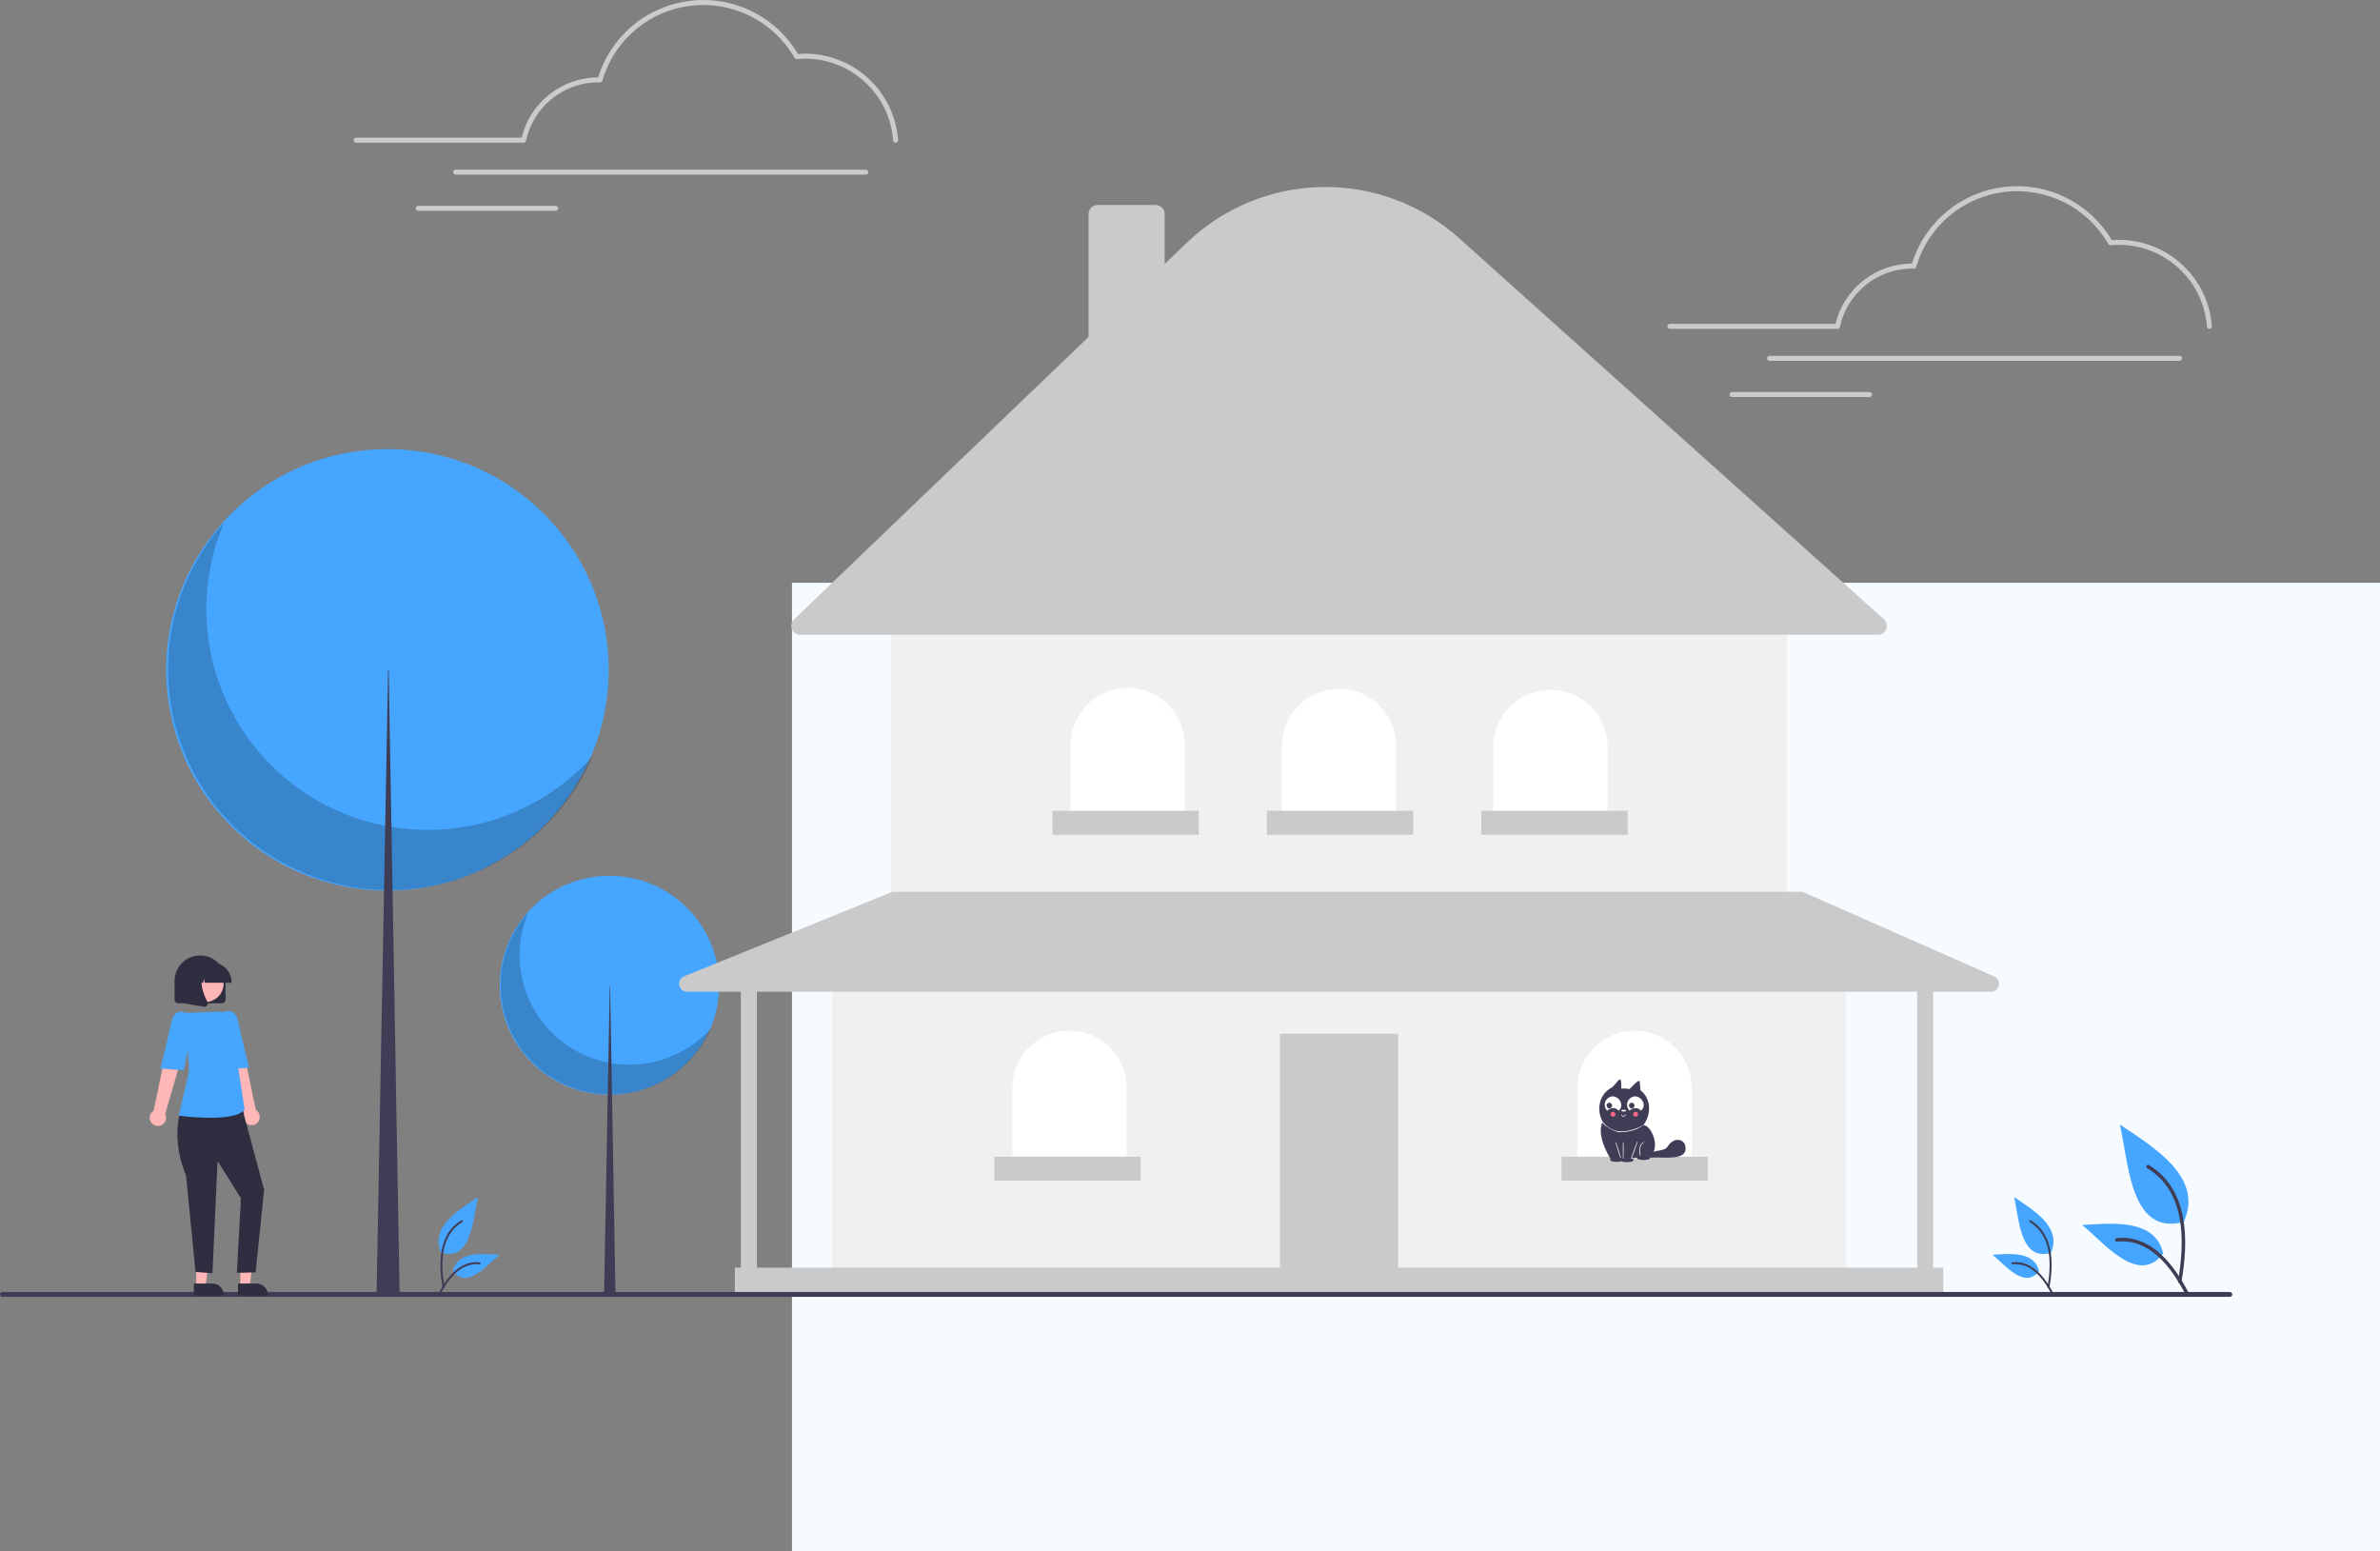 <svg width="580" height="378" viewBox="0 0 580 378" fill="none" xmlns="http://www.w3.org/2000/svg">
<rect x="0" y="0" width="580" height="378" fill="#808080" stroke="none"/>
<rect x="193" y="142" width="387" height="236" fill="#F6FBFF"/>
<g clip-path="url(#clip0_4139_62058)">
<path d="M148.53 266.748C163.298 266.748 175.27 254.805 175.27 240.073C175.27 225.341 163.298 213.398 148.53 213.398C133.761 213.398 121.789 225.341 121.789 240.073C121.789 254.805 133.761 266.748 148.53 266.748Z" fill="#46A6FF"/>
<path opacity="0.2" d="M128.784 222.258C126.289 228.078 125.951 234.593 127.829 240.64C129.707 246.686 133.679 251.869 139.035 255.263C144.392 258.657 150.783 260.04 157.068 259.165C163.352 258.291 169.12 255.216 173.341 250.49C171.818 254.046 169.537 257.229 166.658 259.818C163.778 262.408 160.369 264.342 156.666 265.486C152.963 266.631 149.055 266.959 145.212 266.447C141.37 265.936 137.685 264.597 134.412 262.523C131.14 260.45 128.359 257.692 126.261 254.439C124.163 251.187 122.8 247.519 122.264 243.689C121.729 239.859 122.034 235.958 123.16 232.258C124.286 228.557 126.205 225.145 128.784 222.258Z" fill="black"/>
<path d="M148.603 240.074H148.676L149.999 315.702H147.207L148.603 240.074Z" fill="#3F3D56"/>
<path d="M94.425 217.004C124.201 217.004 148.339 192.925 148.339 163.223C148.339 133.52 124.201 109.441 94.425 109.441C64.65 109.441 40.512 133.52 40.512 163.223C40.512 192.925 64.65 217.004 94.425 217.004Z" fill="#46A6FF"/>
<path opacity="0.2" d="M54.618 127.301C49.589 139.036 48.907 152.172 52.694 164.362C56.48 176.552 64.488 187.002 75.287 193.845C86.087 200.687 98.973 203.476 111.644 201.713C124.315 199.95 135.944 193.75 144.454 184.221C141.382 191.391 136.785 197.808 130.979 203.029C125.174 208.25 118.301 212.149 110.835 214.457C103.369 216.765 95.489 217.426 87.742 216.395C79.995 215.363 72.564 212.664 65.967 208.483C59.369 204.303 53.761 198.742 49.532 192.185C45.303 185.628 42.553 178.232 41.474 170.51C40.394 162.788 41.011 154.924 43.28 147.463C45.55 140.002 49.419 133.122 54.618 127.301Z" fill="black"/>
<path d="M94.576 163.223H94.724L97.39 315.702H91.762L94.576 163.223Z" fill="#3F3D56"/>
<path d="M449.879 236.777H202.762V309.854H449.879V236.777Z" fill="#F0F0F0"/>
<path d="M340.728 251.883H311.914V309.857H340.728V251.883Z" fill="#CACACA"/>
<path d="M435.475 150.551H217.172V217.781H435.475V150.551Z" fill="#F0F0F0"/>
<path d="M457.604 154.69H195.037C194.599 154.69 194.171 154.559 193.808 154.314C193.444 154.069 193.163 153.722 192.999 153.316C192.835 152.911 192.797 152.466 192.889 152.038C192.981 151.61 193.199 151.22 193.515 150.917L265.274 82.11V52.139C265.275 51.558 265.507 51.001 265.919 50.59C266.331 50.179 266.889 49.948 267.472 49.947H281.635C282.217 49.948 282.776 50.179 283.188 50.59C283.6 51.001 283.832 51.558 283.832 52.139V64.316L289.253 59.119C298.122 50.614 309.89 45.773 322.191 45.569C334.492 45.365 346.414 49.813 355.562 58.019L459.074 150.867C459.405 151.164 459.637 151.553 459.741 151.984C459.845 152.416 459.816 152.868 459.656 153.282C459.497 153.696 459.216 154.053 458.85 154.304C458.483 154.555 458.049 154.69 457.604 154.69V154.69Z" fill="#CACACA"/>
<path d="M274.798 167.602C276.625 167.602 278.435 167.961 280.124 168.658C281.813 169.356 283.347 170.379 284.64 171.668C285.932 172.958 286.957 174.488 287.657 176.173C288.356 177.857 288.716 179.663 288.716 181.486V200.242H260.879V181.486C260.879 177.804 262.345 174.272 264.956 171.668C267.566 169.064 271.106 167.602 274.798 167.602Z" fill="white"/>
<path d="M326.321 167.844C328.149 167.844 329.959 168.203 331.647 168.901C333.336 169.598 334.87 170.621 336.163 171.91C337.455 173.2 338.481 174.73 339.18 176.415C339.88 178.099 340.24 179.905 340.24 181.728V200.485H312.402V181.728C312.402 179.905 312.762 178.099 313.462 176.415C314.161 174.73 315.187 173.2 316.479 171.91C317.771 170.621 319.306 169.598 320.995 168.901C322.683 168.203 324.493 167.844 326.321 167.844Z" fill="white"/>
<path d="M377.844 168.086C379.672 168.086 381.482 168.445 383.171 169.143C384.86 169.841 386.394 170.863 387.686 172.153C388.979 173.442 390.004 174.973 390.704 176.657C391.403 178.342 391.763 180.147 391.763 181.97V200.727H363.926V181.97C363.926 180.147 364.286 178.342 364.985 176.657C365.685 174.973 366.71 173.442 368.002 172.153C369.295 170.863 370.829 169.841 372.518 169.143C374.207 168.445 376.017 168.086 377.844 168.086Z" fill="white"/>
<path d="M398.356 251.152C402.048 251.152 405.588 252.615 408.198 255.219C410.808 257.823 412.275 261.354 412.275 265.037V283.793H384.438V265.037C384.437 261.354 385.904 257.823 388.514 255.219C391.124 252.615 394.665 251.152 398.356 251.152Z" fill="white"/>
<path d="M260.637 251.152C264.329 251.152 267.869 252.615 270.479 255.219C273.09 257.823 274.556 261.354 274.556 265.037V283.793H246.719V265.037C246.719 263.213 247.079 261.408 247.778 259.723C248.478 258.039 249.503 256.508 250.795 255.219C252.088 253.93 253.622 252.907 255.311 252.209C257 251.511 258.81 251.152 260.637 251.152Z" fill="white"/>
<path d="M485.982 237.921L439.626 217.46C439.377 217.35 439.107 217.293 438.835 217.293H217.908C217.656 217.293 217.406 217.342 217.173 217.436L166.714 237.898C166.294 238.068 165.947 238.378 165.731 238.776C165.516 239.173 165.445 239.633 165.532 240.077C165.619 240.52 165.858 240.92 166.208 241.207C166.558 241.495 166.997 241.652 167.45 241.652H180.541V308.882H179.076V315.702H473.565V308.882H471.123V241.652H485.192C485.64 241.652 486.074 241.498 486.422 241.217C486.77 240.935 487.01 240.543 487.103 240.106C487.195 239.669 487.135 239.213 486.931 238.815C486.727 238.418 486.392 238.102 485.982 237.921ZM467.216 308.882H184.448V241.652H467.216V308.882Z" fill="#CACACA"/>
<path d="M292.136 197.562H256.484V203.409H292.136V197.562Z" fill="#CACACA"/>
<path d="M344.393 197.562H308.742V203.409H344.393V197.562Z" fill="#CACACA"/>
<path d="M396.647 197.562H360.996V203.409H396.647V197.562Z" fill="#CACACA"/>
<path d="M416.183 281.844H380.531V287.69H416.183V281.844Z" fill="#CACACA"/>
<path d="M277.972 281.844H242.32V287.69H277.972V281.844Z" fill="#CACACA"/>
<path d="M543.402 315.999H0.598C0.44 315.999 0.288 315.936 0.175 315.824C0.063 315.712 0 315.56 0 315.402C0 315.243 0.063 315.092 0.175 314.98C0.288 314.868 0.44 314.805 0.598 314.805H543.402C543.56 314.805 543.713 314.868 543.825 314.98C543.937 315.092 544 315.243 544 315.402C544 315.56 543.937 315.712 543.825 315.824C543.713 315.936 543.56 315.999 543.402 315.999Z" fill="#3F3D56"/>
<path d="M399.766 265.649L399.597 263.551C399.378 262.728 397.316 265.311 397.071 265.367C396.42 265.23 395.751 265.2 395.09 265.278C395.179 261.513 394.598 263.22 392.912 264.919C387.479 267.666 389.472 276.345 395.657 276.389C401.298 276.716 404.103 269.069 399.766 265.649Z" fill="#3F3D56"/>
<path d="M400.529 274.164C402.778 274.128 405.608 282.003 400.277 282.044C397.519 282.065 392.636 282.602 392.636 282.602C392.636 282.602 388.84 276.919 390.533 273.383L400.529 274.164Z" fill="#3F3D56"/>
<path d="M395.578 278.325V282.404H397.49L399.007 278.25" fill="#3F3D56"/>
<path d="M397.493 282.48C397.454 282.437 395.425 282.572 395.506 282.405L395.506 278.325C395.844 277.778 395.573 282.384 395.655 282.331H397.441C397.529 282.279 398.849 278.1 399.036 278.181C399.045 278.184 399.053 278.189 399.061 278.196C399.068 278.202 399.074 278.21 399.078 278.219C399.082 278.228 399.084 278.238 399.085 278.247C399.085 278.257 399.084 278.267 399.08 278.276C399.009 278.327 397.636 282.505 397.493 282.48Z" fill="white"/>
<path d="M402.105 282.155C402.158 282.826 398.919 282.826 398.973 282.155C398.92 281.485 402.159 281.485 402.105 282.155Z" fill="#3F3D56"/>
<path d="M399.754 281.706C399.567 281.752 398.935 278.656 400.856 278.219C398.986 279.213 399.95 281.511 399.754 281.706Z" fill="white"/>
<path d="M402.412 281.027C402.402 281.012 402.394 280.996 402.385 280.98L402.141 280.989L402.412 281.027Z" fill="#3F3D56"/>
<path d="M410.533 278.67C409.432 277.036 407.304 277.779 406.471 279.274C405.484 281.078 401.265 279.736 401.791 282.159C404.426 281.604 412.222 283.501 410.533 278.67Z" fill="#3F3D56"/>
<path d="M395.33 275.851C393.599 276.188 390.548 274.05 390.467 273.42C390.457 273.403 390.455 273.383 390.459 273.364C390.464 273.346 390.476 273.33 390.493 273.32C390.509 273.309 390.529 273.306 390.548 273.31C390.567 273.315 390.583 273.326 390.594 273.342C391.182 274.176 391.993 274.829 392.934 275.228C394.392 275.964 397.055 275.981 400.591 274.125C399.049 275.211 397.217 275.812 395.33 275.851Z" fill="white"/>
<path d="M395.652 272.076C395.262 272.197 394.923 271.256 395.28 271.555C395.28 271.653 395.319 271.748 395.389 271.818C395.459 271.887 395.554 271.927 395.652 271.927C395.971 271.958 395.956 271.611 396.1 271.48C396.348 271.68 395.922 272.113 395.652 272.076Z" fill="white"/>
<path d="M394.947 282.167C394.799 282.187 393.753 278.44 393.683 278.384C393.677 278.365 393.679 278.344 393.688 278.327C393.697 278.309 393.713 278.296 393.732 278.29C393.927 278.212 394.93 282.02 395.018 282.07C395.022 282.081 395.023 282.093 395.021 282.104C395.019 282.116 395.014 282.127 395.007 282.136C395 282.145 394.991 282.153 394.981 282.158C394.97 282.164 394.959 282.167 394.947 282.167Z" fill="white"/>
<path d="M398.077 282.675C398.131 283.346 394.892 283.346 394.946 282.675C394.892 282.004 398.131 282.004 398.077 282.675Z" fill="#3F3D56"/>
<path d="M395.542 282.601C395.596 283.271 392.357 283.271 392.411 282.601C392.357 281.93 395.596 281.93 395.542 282.601Z" fill="#3F3D56"/>
<path d="M396.287 270.628C396.306 270.923 395.075 270.923 395.094 270.628C395.075 270.332 396.306 270.332 396.287 270.628Z" fill="white"/>
<path d="M391.68 270.646C391.851 270.443 392.064 270.279 392.305 270.167C392.547 270.055 392.809 269.997 393.075 269.997C393.341 269.997 393.604 270.055 393.845 270.167C394.086 270.279 394.3 270.443 394.471 270.646C396.394 268.867 393.55 265.895 391.679 267.729C391.482 267.917 391.325 268.144 391.217 268.394C391.11 268.645 391.055 268.915 391.055 269.187C391.055 269.46 391.11 269.73 391.217 269.98C391.325 270.231 391.482 270.457 391.68 270.646Z" fill="white"/>
<path d="M397.137 270.646C397.308 270.443 397.521 270.279 397.762 270.167C398.004 270.055 398.266 269.997 398.532 269.997C398.798 269.997 399.061 270.055 399.302 270.167C399.543 270.279 399.757 270.443 399.928 270.646C401.851 268.867 399.007 265.895 397.136 267.729C396.939 267.917 396.782 268.144 396.674 268.394C396.567 268.645 396.512 268.915 396.512 269.187C396.512 269.46 396.567 269.73 396.674 269.98C396.782 270.231 396.939 270.457 397.137 270.646Z" fill="white"/>
<path d="M392.192 268.688C392.373 268.692 392.545 268.768 392.672 268.897C392.798 269.027 392.869 269.2 392.869 269.381C392.869 269.562 392.798 269.735 392.672 269.865C392.545 269.995 392.373 270.07 392.192 270.075C392.011 270.07 391.839 269.994 391.713 269.865C391.586 269.735 391.516 269.562 391.516 269.381C391.516 269.2 391.586 269.027 391.713 268.897C391.839 268.768 392.011 268.692 392.192 268.688Z" fill="#3F3D56"/>
<path d="M397.649 268.688C397.83 268.692 398.002 268.768 398.129 268.897C398.255 269.027 398.326 269.2 398.326 269.381C398.326 269.562 398.255 269.735 398.129 269.865C398.002 269.995 397.83 270.07 397.649 270.075C397.468 270.07 397.296 269.994 397.17 269.865C397.043 269.735 396.973 269.562 396.973 269.381C396.973 269.2 397.043 269.027 397.17 268.897C397.296 268.768 397.468 268.692 397.649 268.688Z" fill="#3F3D56"/>
<path d="M398.601 270.895C398.76 270.899 398.91 270.965 399.021 271.078C399.132 271.192 399.194 271.344 399.194 271.502C399.194 271.661 399.132 271.813 399.021 271.926C398.91 272.04 398.759 272.106 398.601 272.11C398.442 272.106 398.291 272.04 398.18 271.926C398.07 271.813 398.008 271.661 398.008 271.502C398.008 271.344 398.07 271.192 398.181 271.078C398.291 270.965 398.442 270.899 398.601 270.895Z" fill="#FF6584"/>
<path d="M393.093 270.895C393.252 270.899 393.402 270.965 393.513 271.078C393.624 271.192 393.686 271.344 393.686 271.502C393.686 271.661 393.624 271.813 393.513 271.926C393.402 272.04 393.252 272.106 393.093 272.11C392.934 272.106 392.783 272.04 392.673 271.926C392.562 271.813 392.5 271.661 392.5 271.502C392.5 271.344 392.562 271.192 392.673 271.078C392.783 270.965 392.934 270.899 393.093 270.895Z" fill="#FF6584"/>
<path d="M218.253 34.761C218.099 34.761 217.95 34.703 217.838 34.598C217.725 34.493 217.656 34.35 217.646 34.196C217.247 28.795 214.819 23.744 210.847 20.052C206.874 16.36 201.651 14.301 196.222 14.287C195.573 14.287 194.89 14.32 194.194 14.385C194.077 14.396 193.96 14.373 193.856 14.319C193.752 14.265 193.666 14.183 193.608 14.082C191.114 9.727 187.39 6.202 182.901 3.946C178.411 1.69 173.355 0.802 168.363 1.395C163.371 1.987 158.665 4.032 154.831 7.276C150.997 10.52 148.206 14.818 146.806 19.634C146.769 19.764 146.69 19.877 146.581 19.956C146.473 20.035 146.341 20.077 146.206 20.073L146.044 20.068C145.96 20.065 145.876 20.062 145.791 20.062C141.673 20.075 137.684 21.492 134.484 24.078C131.285 26.664 129.068 30.263 128.201 34.279C128.172 34.416 128.097 34.538 127.989 34.626C127.88 34.714 127.745 34.762 127.605 34.762H86.775C86.695 34.762 86.616 34.746 86.542 34.716C86.467 34.685 86.4 34.641 86.343 34.584C86.286 34.528 86.241 34.461 86.211 34.387C86.18 34.313 86.164 34.234 86.164 34.154C86.164 34.074 86.18 33.994 86.211 33.92C86.241 33.847 86.286 33.779 86.343 33.723C86.4 33.667 86.467 33.622 86.542 33.591C86.616 33.561 86.695 33.545 86.775 33.546H127.117C128.133 29.369 130.522 25.652 133.902 22.987C137.283 20.323 141.461 18.865 145.77 18.846C147.304 13.897 150.245 9.499 154.237 6.186C158.23 2.872 163.1 0.787 168.258 0.183C173.416 -0.422 178.638 0.481 183.292 2.782C187.945 5.082 191.828 8.681 194.469 13.141C195.069 13.094 195.657 13.071 196.223 13.071C201.96 13.086 207.479 15.262 211.677 19.164C215.874 23.065 218.441 28.403 218.861 34.111C218.867 34.191 218.857 34.271 218.832 34.346C218.806 34.422 218.766 34.492 218.714 34.552C218.661 34.613 218.597 34.662 218.526 34.698C218.454 34.733 218.376 34.755 218.296 34.76C218.282 34.761 218.267 34.761 218.253 34.761Z" fill="#CBCBCB"/>
<path d="M211 42.556H111.051C110.889 42.556 110.734 42.492 110.62 42.378C110.506 42.264 110.441 42.109 110.441 41.948C110.441 41.787 110.506 41.632 110.62 41.518C110.734 41.404 110.889 41.34 111.051 41.34H211C211.162 41.34 211.317 41.404 211.431 41.518C211.545 41.632 211.609 41.787 211.609 41.948C211.609 42.109 211.545 42.264 211.431 42.378C211.317 42.492 211.162 42.556 211 42.556Z" fill="#CBCBCB"/>
<path d="M135.43 51.372H101.91C101.749 51.372 101.594 51.308 101.479 51.194C101.365 51.08 101.301 50.925 101.301 50.764C101.301 50.603 101.365 50.448 101.479 50.334C101.594 50.22 101.749 50.156 101.91 50.156H135.43C135.591 50.156 135.746 50.22 135.861 50.334C135.975 50.448 136.039 50.603 136.039 50.764C136.039 50.925 135.975 51.08 135.861 51.194C135.746 51.308 135.591 51.372 135.43 51.372Z" fill="#CBCBCB"/>
<path d="M538.429 80.133C538.275 80.132 538.126 80.074 538.013 79.969C537.901 79.864 537.832 79.721 537.821 79.567C537.423 74.166 534.995 69.115 531.022 65.423C527.05 61.732 521.827 59.672 516.398 59.658C515.749 59.658 515.066 59.691 514.37 59.756C514.253 59.767 514.136 59.744 514.032 59.69C513.928 59.636 513.842 59.554 513.784 59.453C511.29 55.099 507.566 51.573 503.077 49.317C498.587 47.061 493.531 46.173 488.539 46.766C483.547 47.358 478.841 49.404 475.007 52.647C471.173 55.891 468.382 60.189 466.981 65.006C466.945 65.135 466.866 65.248 466.757 65.327C466.649 65.407 466.517 65.448 466.382 65.444L466.22 65.439C466.136 65.436 466.052 65.433 465.967 65.433C461.849 65.446 457.859 66.863 454.66 69.449C451.461 72.035 449.244 75.634 448.377 79.65C448.348 79.787 448.273 79.909 448.165 79.997C448.056 80.085 447.921 80.133 447.781 80.133H406.951C406.871 80.133 406.792 80.117 406.717 80.087C406.643 80.056 406.576 80.012 406.519 79.955C406.462 79.899 406.417 79.832 406.386 79.758C406.356 79.684 406.34 79.605 406.34 79.525C406.34 79.445 406.356 79.365 406.386 79.292C406.417 79.218 406.462 79.151 406.519 79.094C406.576 79.038 406.643 78.993 406.717 78.963C406.792 78.932 406.871 78.916 406.951 78.917H447.293C448.309 74.74 450.697 71.023 454.078 68.359C457.459 65.694 461.637 64.236 465.946 64.218C467.479 59.268 470.421 54.87 474.413 51.557C478.405 48.243 483.276 46.158 488.434 45.554C493.592 44.949 498.814 45.852 503.467 48.153C508.12 50.453 512.004 54.052 514.645 58.512C515.245 58.465 515.833 58.442 516.398 58.442C522.135 58.458 527.655 60.634 531.853 64.535C536.05 68.436 538.616 73.775 539.037 79.482C539.043 79.562 539.033 79.642 539.007 79.718C538.982 79.793 538.942 79.863 538.889 79.924C538.837 79.984 538.773 80.033 538.701 80.069C538.63 80.104 538.552 80.126 538.472 80.131C538.457 80.132 538.443 80.133 538.429 80.133Z" fill="#CBCBCB"/>
<path d="M531.176 87.927H431.227C431.065 87.927 430.91 87.863 430.796 87.749C430.681 87.635 430.617 87.48 430.617 87.319C430.617 87.158 430.681 87.003 430.796 86.889C430.91 86.775 431.065 86.711 431.227 86.711H531.176C531.337 86.711 531.492 86.775 531.607 86.889C531.721 87.003 531.785 87.158 531.785 87.319C531.785 87.48 531.721 87.635 531.607 87.749C531.492 87.863 531.337 87.927 531.176 87.927Z" fill="#CBCBCB"/>
<path d="M455.606 96.743H422.086C421.924 96.743 421.769 96.679 421.655 96.565C421.541 96.451 421.477 96.296 421.477 96.135C421.477 95.974 421.541 95.819 421.655 95.705C421.769 95.591 421.924 95.527 422.086 95.527H455.606C455.767 95.527 455.922 95.591 456.036 95.705C456.151 95.819 456.215 95.974 456.215 96.135C456.215 96.296 456.151 96.451 456.036 96.565C455.922 96.679 455.767 96.743 455.606 96.743Z" fill="#CBCBCB"/>
<path d="M107.423 305.272C115.147 307.484 115.239 296.595 116.468 291.695C112.102 294.661 104.74 298.889 107.451 305.14" fill="#46A6FF"/>
<path d="M107.849 313.722C106.834 307.997 106.77 300.747 112.401 297.363C112.67 297.194 112.918 297.619 112.65 297.788C107.213 301.068 107.375 308.073 108.325 313.591C108.34 313.653 108.33 313.718 108.297 313.773C108.265 313.828 108.212 313.868 108.15 313.885C108.088 313.902 108.023 313.895 107.966 313.864C107.91 313.833 107.868 313.782 107.849 313.721L107.849 313.722Z" fill="#3F3D56"/>
<path d="M110.348 309.67C113.882 314.403 118.805 308.066 121.715 305.743C117.833 305.537 111.631 304.739 110.424 309.605" fill="#46A6FF"/>
<path d="M106.868 315.172C108.866 311.356 112.057 307.041 116.921 307.586C117.237 307.613 117.158 308.099 116.843 308.072C112.223 307.595 109.216 311.74 107.319 315.372C107.164 315.645 106.712 315.448 106.868 315.172Z" fill="#3F3D56"/>
<path d="M499.873 305.272C492.149 307.484 492.057 296.595 490.828 291.695C495.194 294.661 502.555 298.889 499.844 305.14" fill="#46A6FF"/>
<path d="M499.448 313.722C500.462 307.997 500.526 300.747 494.895 297.363C494.626 297.194 494.379 297.619 494.647 297.788C500.083 301.068 499.922 308.073 498.972 313.591C498.957 313.653 498.967 313.718 498.999 313.773C499.032 313.828 499.085 313.868 499.146 313.885C499.208 313.902 499.274 313.895 499.33 313.864C499.386 313.833 499.428 313.782 499.447 313.721L499.448 313.722Z" fill="#3F3D56"/>
<path d="M496.946 309.67C493.411 314.403 488.489 308.066 485.578 305.743C489.461 305.537 495.662 304.739 496.869 309.605" fill="#46A6FF"/>
<path d="M500.43 315.172C498.432 311.356 495.241 307.041 490.377 307.586C490.061 307.613 490.14 308.099 490.455 308.072C495.076 307.595 498.082 311.74 499.979 315.372C500.134 315.645 500.586 315.448 500.43 315.172Z" fill="#3F3D56"/>
<path d="M532.353 297.667C518.888 301.524 518.728 282.542 516.586 274C524.197 279.169 537.029 286.54 532.303 297.436" fill="#46A6FF"/>
<path d="M531.609 312.397C533.378 302.418 533.49 289.779 523.674 283.881C523.205 283.585 522.773 284.327 523.24 284.621C532.717 290.339 532.435 302.549 530.779 312.168C530.754 312.277 530.771 312.391 530.828 312.486C530.884 312.582 530.976 312.652 531.084 312.682C531.191 312.711 531.306 312.698 531.404 312.645C531.502 312.592 531.576 312.502 531.609 312.396L531.609 312.397Z" fill="#3F3D56"/>
<path d="M527.249 305.337C521.088 313.588 512.507 302.54 507.434 298.491C514.202 298.132 525.013 296.74 527.116 305.224" fill="#46A6FF"/>
<path d="M533.32 314.926C529.837 308.275 524.275 300.753 515.796 301.703C515.245 301.75 515.383 302.597 515.933 302.55C523.987 301.718 529.227 308.944 532.534 315.276C532.804 315.752 533.593 315.408 533.32 314.926Z" fill="#3F3D56"/>
<path d="M47.816 313.493H50.091L51.173 304.742H47.816V313.493Z" fill="#FFB6B6"/>
<path d="M47.234 312.75L51.713 312.75H51.713C52.47 312.75 53.196 313.05 53.732 313.584C54.267 314.118 54.568 314.842 54.568 315.597V315.69L47.234 315.69L47.234 312.75Z" fill="#2F2E41"/>
<path d="M58.575 313.493H60.849L61.931 304.742H58.574L58.575 313.493Z" fill="#FFB6B6"/>
<path d="M57.996 312.75L62.475 312.75H62.475C63.232 312.75 63.958 313.05 64.493 313.584C65.029 314.118 65.329 314.842 65.329 315.597V315.69L57.996 315.69L57.996 312.75Z" fill="#2F2E41"/>
<path d="M62.82 273.488C63.013 273.27 63.154 273.012 63.236 272.733C63.318 272.454 63.337 272.161 63.292 271.873C63.248 271.586 63.141 271.312 62.979 271.071C62.817 270.829 62.603 270.626 62.354 270.476L58.653 252.75L54.621 254.335L59.527 271.26C59.301 271.695 59.244 272.197 59.364 272.671C59.485 273.145 59.776 273.559 60.182 273.833C60.588 274.108 61.08 274.224 61.567 274.161C62.053 274.097 62.499 273.858 62.82 273.488H62.82Z" fill="#FFB6B6"/>
<path d="M45.376 270.072L43.7 271.769C43.7 271.769 41.903 278.339 45.342 286.442L47.642 309.934L51.781 310.245L53.016 282.914L58.717 291.986L57.721 310.148L62.296 310.043L64.363 289.918L58.717 268.918L45.376 270.072Z" fill="#2F2E41"/>
<path d="M51.236 272.362C48.712 272.344 46.191 272.178 43.687 271.864L43.586 271.851L46.084 260.899L45.224 246.807L53.347 246.529C54.082 246.503 54.801 246.748 55.366 247.218C55.931 247.688 56.303 248.35 56.408 249.076L58.071 260.319L59.609 270.294L59.588 270.324C58.483 271.94 54.788 272.362 51.236 272.362Z" fill="#46A6FF"/>
<path d="M52.609 248.86L54.26 246.796C54.26 246.796 57.153 244.822 58.069 249.052C58.984 253.281 60.686 260.147 60.686 260.147L55.028 260.604L52.609 248.86Z" fill="#46A6FF"/>
<path d="M36.968 273.672C36.776 273.454 36.634 273.196 36.552 272.917C36.471 272.638 36.452 272.344 36.496 272.057C36.54 271.77 36.647 271.496 36.809 271.254C36.972 271.013 37.185 270.81 37.434 270.659L41.135 252.934L45.167 254.518L40.261 271.444C40.487 271.878 40.545 272.38 40.424 272.854C40.303 273.329 40.013 273.742 39.607 274.017C39.201 274.291 38.708 274.408 38.222 274.344C37.735 274.281 37.289 274.042 36.968 273.672Z" fill="#FFB6B6"/>
<path d="M47.182 249.043L45.531 246.98C45.531 246.98 42.638 245.006 41.722 249.235C40.807 253.465 39.105 260.331 39.105 260.331L44.763 260.788L47.182 249.043Z" fill="#46A6FF"/>
<path d="M54.137 244.467H43.378C43.156 244.466 42.944 244.379 42.788 244.223C42.631 244.066 42.543 243.855 42.543 243.634V239.008C42.543 237.364 43.198 235.787 44.363 234.624C45.529 233.462 47.109 232.809 48.757 232.809C50.406 232.809 51.986 233.462 53.152 234.624C54.317 235.787 54.972 237.364 54.972 239.008V243.634C54.971 243.855 54.883 244.066 54.727 244.223C54.571 244.379 54.358 244.466 54.137 244.467Z" fill="#2F2E41"/>
<path d="M49.943 244.188C52.459 244.188 54.499 242.153 54.499 239.643C54.499 237.133 52.459 235.098 49.943 235.098C47.427 235.098 45.387 237.133 45.387 239.643C45.387 242.153 47.427 244.188 49.943 244.188Z" fill="#FFB6B6"/>
<path d="M56.439 239.469H49.86L49.792 238.527L49.455 239.469H48.442L48.308 237.602L47.64 239.469H45.68V239.376C45.681 238.076 46.2 236.83 47.121 235.911C48.043 234.991 49.292 234.474 50.596 234.473H51.523C52.826 234.474 54.076 234.991 54.998 235.911C55.919 236.83 56.438 238.076 56.439 239.376V239.469Z" fill="#2F2E41"/>
<path d="M49.809 245.331C49.759 245.331 49.71 245.326 49.661 245.318L44.844 244.47V236.527H50.147L50.016 236.68C48.189 238.805 49.565 242.251 50.548 244.116C50.62 244.253 50.653 244.407 50.641 244.561C50.63 244.715 50.575 244.863 50.483 244.987C50.406 245.093 50.304 245.18 50.187 245.24C50.07 245.299 49.941 245.331 49.809 245.331Z" fill="#2F2E41"/>
</g>
<defs>
<clipPath id="clip0_4139_62058">
<rect width="544" height="316" fill="white"/>
</clipPath>
</defs>
</svg>

